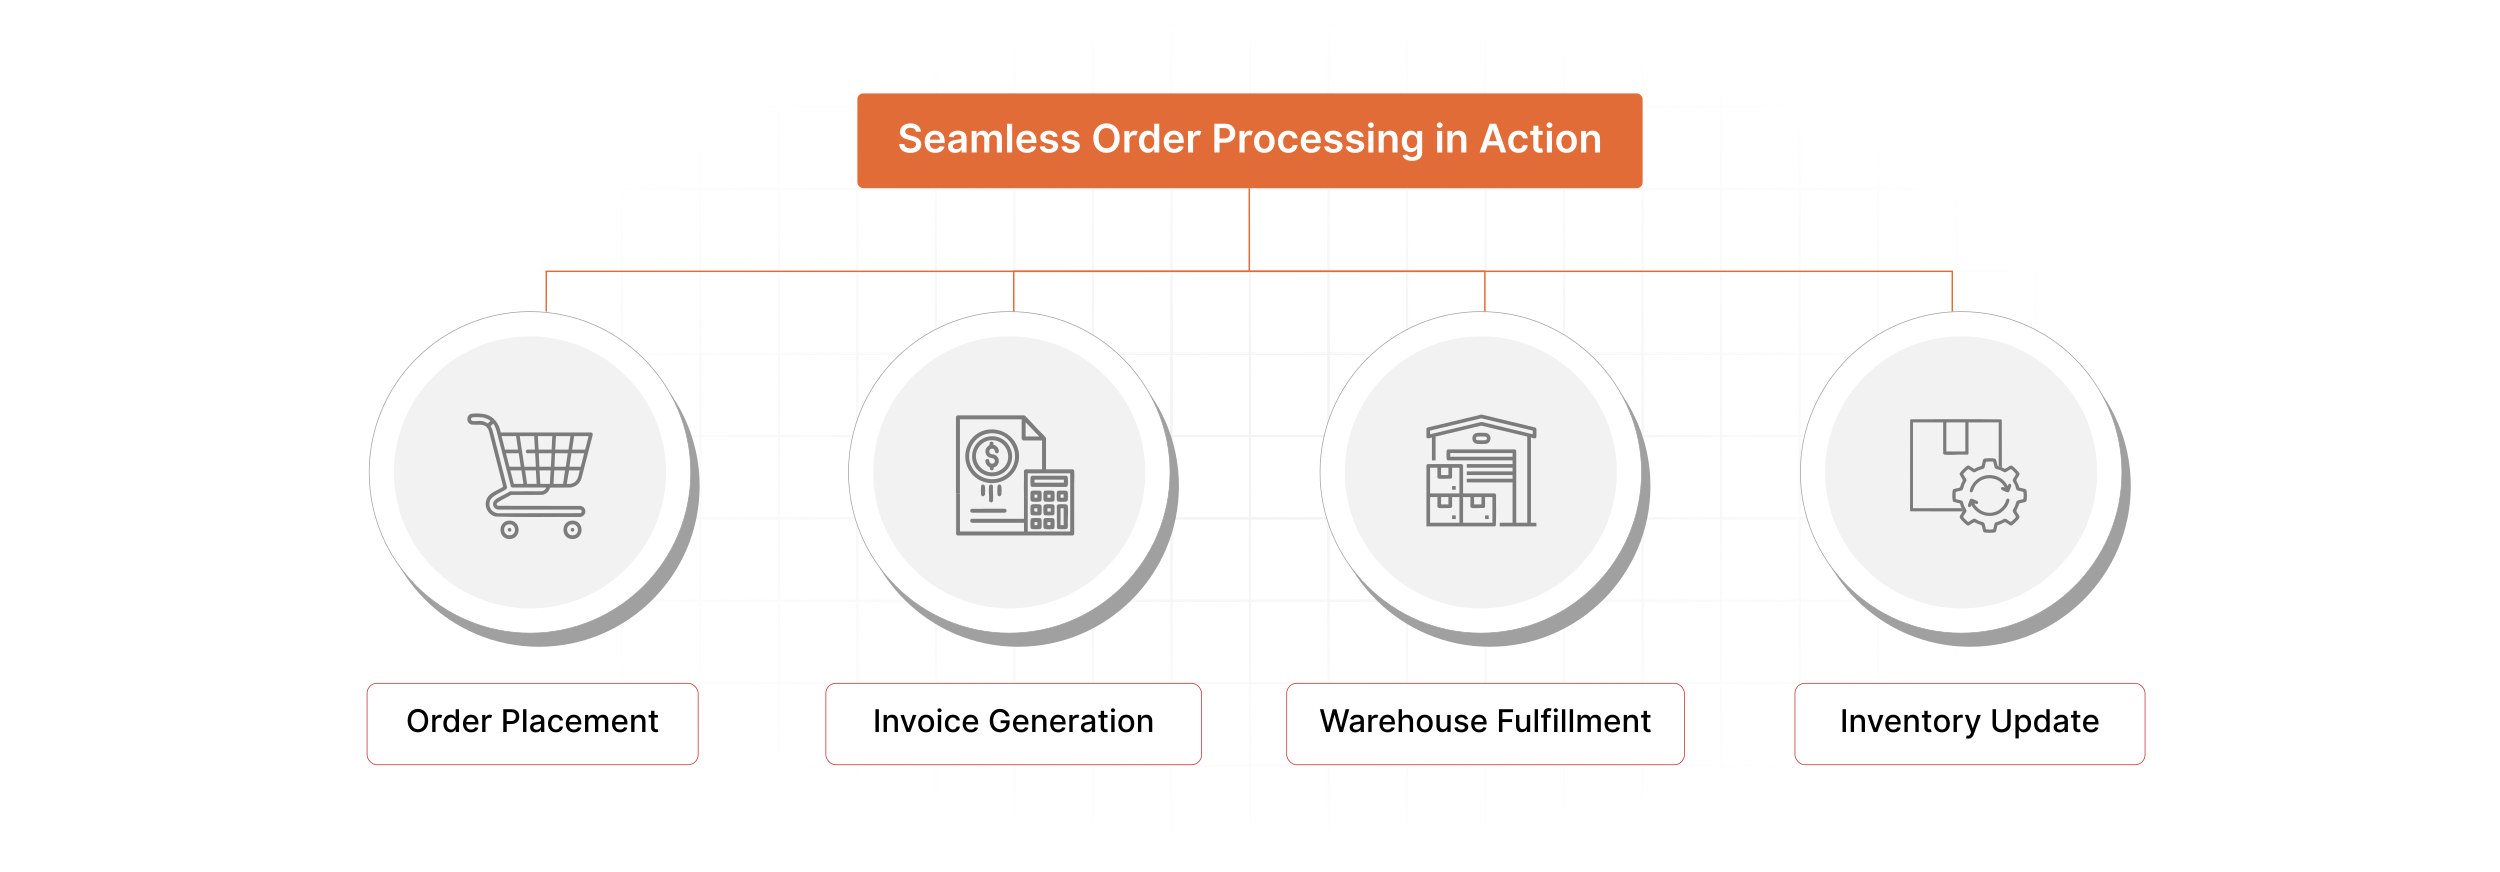 <?xml version="1.0" encoding="UTF-8"?>
<svg id="Layer_1" data-name="Layer 1" xmlns="http://www.w3.org/2000/svg" xmlns:xlink="http://www.w3.org/1999/xlink" viewBox="0 0 860 300">
  <defs>
    <filter id="luminosity-invert" x="39.647" y="-.272" width="782.115" height="300.272" color-interpolation-filters="sRGB" filterUnits="userSpaceOnUse">
      <feColorMatrix result="cm" values="-1 0 0 0 1 0 -1 0 0 1 0 0 -1 0 1 0 0 0 1 0"/>
    </filter>
    <radialGradient id="radial-gradient" cx="439.235" cy="148.479" fx="439.235" fy="148.479" r="298.487" gradientTransform="translate(0 74.962) scale(1 .495)" gradientUnits="userSpaceOnUse">
      <stop offset=".123" stop-color="#000" stop-opacity=".95"/>
      <stop offset="1" stop-color="#000" stop-opacity="0"/>
    </radialGradient>
    <mask id="mask" x="39.647" y="-.272" width="782.115" height="300.272" maskUnits="userSpaceOnUse">
      <g filter="url(#luminosity-invert)">
        <rect x="39.647" y="-.272" width="782.115" height="300.272" fill="url(#radial-gradient)"/>
      </g>
    </mask>
  </defs>
  <rect y="0" width="860" height="300" fill="#fff"/>
  <g mask="url(#mask)">
    <g opacity=".4">
      <path d="M808.41,291.922H51.59V8.078h756.819v283.845ZM52.09,291.422h755.819V8.578H52.09v282.845Z" fill="#e6e6e6" stroke="#d6d6d6" stroke-miterlimit="10" stroke-width=".25"/>
      <rect x="51.84" y="36.413" width="756.319" height=".5" fill="#e6e6e6" stroke="#d6d6d6" stroke-miterlimit="10" stroke-width=".25"/>
      <rect x="51.84" y="64.747" width="756.319" height=".5" fill="#e6e6e6" stroke="#d6d6d6" stroke-miterlimit="10" stroke-width=".25"/>
      <rect x="51.84" y="93.082" width="756.319" height=".5" fill="#e6e6e6" stroke="#d6d6d6" stroke-miterlimit="10" stroke-width=".25"/>
      <rect x="51.84" y="121.415" width="756.319" height=".5" fill="none" stroke="#d6d6d6" stroke-miterlimit="10" stroke-width=".25"/>
      <rect x="51.84" y="149.75" width="756.319" height=".5" fill="#e6e6e6" stroke="#d6d6d6" stroke-miterlimit="10" stroke-width=".25"/>
      <rect x="51.84" y="178.084" width="756.319" height=".5" fill="#e6e6e6" stroke="#d6d6d6" stroke-miterlimit="10" stroke-width=".25"/>
      <rect x="51.84" y="206.418" width="756.319" height=".5" fill="#e6e6e6" stroke="#d6d6d6" stroke-miterlimit="10" stroke-width=".25"/>
      <rect x="51.84" y="234.753" width="756.319" height=".5" fill="#e6e6e6" stroke="#d6d6d6" stroke-miterlimit="10" stroke-width=".25"/>
      <rect x="51.84" y="263.087" width="756.319" height=".5" fill="#e6e6e6" stroke="#d6d6d6" stroke-miterlimit="10" stroke-width=".25"/>
      <rect x="780.898" y="8.328" width=".5" height="283.345" fill="#e6e6e6" stroke="#d6d6d6" stroke-miterlimit="10" stroke-width=".25"/>
      <rect x="753.887" y="8.328" width=".5" height="283.345" fill="#e6e6e6" stroke="#d6d6d6" stroke-miterlimit="10" stroke-width=".25"/>
      <rect x="726.875" y="8.328" width=".5" height="283.345" fill="#e6e6e6" stroke="#d6d6d6" stroke-miterlimit="10" stroke-width=".25"/>
      <rect x="699.864" y="8.328" width=".5" height="283.345" fill="#e6e6e6" stroke="#d6d6d6" stroke-miterlimit="10" stroke-width=".25"/>
      <rect x="672.852" y="8.328" width=".5" height="283.345" fill="#e6e6e6" stroke="#d6d6d6" stroke-miterlimit="10" stroke-width=".25"/>
      <rect x="645.841" y="8.328" width=".5" height="283.345" fill="#e6e6e6" stroke="#d6d6d6" stroke-miterlimit="10" stroke-width=".25"/>
      <rect x="618.83" y="8.328" width=".5" height="283.345" fill="#e6e6e6" stroke="#d6d6d6" stroke-miterlimit="10" stroke-width=".25"/>
      <rect x="591.818" y="8.328" width=".5" height="283.345" fill="#e6e6e6" stroke="#d6d6d6" stroke-miterlimit="10" stroke-width=".25"/>
      <rect x="564.807" y="8.328" width=".5" height="283.345" fill="#e6e6e6" stroke="#d6d6d6" stroke-miterlimit="10" stroke-width=".25"/>
      <rect x="537.795" y="8.328" width=".5" height="283.345" fill="#e6e6e6" stroke="#d6d6d6" stroke-miterlimit="10" stroke-width=".25"/>
      <rect x="510.784" y="8.328" width=".5" height="283.345" fill="#e6e6e6" stroke="#d6d6d6" stroke-miterlimit="10" stroke-width=".25"/>
      <rect x="483.772" y="8.328" width=".5" height="283.345" fill="#e6e6e6" stroke="#d6d6d6" stroke-miterlimit="10" stroke-width=".25"/>
      <rect x="456.761" y="8.328" width=".5" height="283.345" fill="#e6e6e6" stroke="#d6d6d6" stroke-miterlimit="10" stroke-width=".25"/>
      <rect x="429.75" y="8.328" width=".5" height="283.345" fill="#e6e6e6" stroke="#d6d6d6" stroke-miterlimit="10" stroke-width=".25"/>
      <rect x="402.738" y="8.328" width=".5" height="283.345" fill="#e6e6e6" stroke="#d6d6d6" stroke-miterlimit="10" stroke-width=".25"/>
      <rect x="375.727" y="8.328" width=".5" height="283.345" fill="#e6e6e6" stroke="#d6d6d6" stroke-miterlimit="10" stroke-width=".25"/>
      <rect x="348.716" y="8.328" width=".5" height="283.345" fill="#e6e6e6" stroke="#d6d6d6" stroke-miterlimit="10" stroke-width=".25"/>
      <rect x="321.704" y="8.328" width=".5" height="283.345" fill="#e6e6e6" stroke="#d6d6d6" stroke-miterlimit="10" stroke-width=".25"/>
      <rect x="294.693" y="8.328" width=".5" height="283.345" fill="#e6e6e6" stroke="#d6d6d6" stroke-miterlimit="10" stroke-width=".25"/>
      <rect x="267.682" y="8.328" width=".5" height="283.345" fill="#e6e6e6" stroke="#d6d6d6" stroke-miterlimit="10" stroke-width=".25"/>
      <rect x="240.67" y="8.328" width=".5" height="283.345" fill="#e6e6e6" stroke="#d6d6d6" stroke-miterlimit="10" stroke-width=".25"/>
      <rect x="213.659" y="8.328" width=".5" height="283.345" fill="#e6e6e6" stroke="#d6d6d6" stroke-miterlimit="10" stroke-width=".25"/>
      <rect x="186.648" y="8.328" width=".5" height="283.345" fill="#e6e6e6" stroke="#d6d6d6" stroke-miterlimit="10" stroke-width=".25"/>
      <rect x="159.636" y="8.328" width=".5" height="283.345" fill="#e6e6e6" stroke="#d6d6d6" stroke-miterlimit="10" stroke-width=".25"/>
      <rect x="132.625" y="8.328" width=".5" height="283.345" fill="#e6e6e6" stroke="#d6d6d6" stroke-miterlimit="10" stroke-width=".25"/>
      <rect x="105.613" y="8.328" width=".5" height="283.345" fill="#e6e6e6" stroke="#d6d6d6" stroke-miterlimit="10" stroke-width=".25"/>
      <rect x="78.602" y="8.328" width=".5" height="283.345" fill="#e6e6e6" stroke="#d6d6d6" stroke-miterlimit="10" stroke-width=".25"/>
    </g>
  </g>
  <g>
    <rect x="294.943" y="32.12" width="270.114" height="32.626" rx="2.022" ry="2.022" fill="#e16c37"/>
    <g>
      <path d="M313.19,43.947c-1.119,0-1.784.545-1.789,1.288-.01.825.868,1.167,1.678,1.36l.926.231c1.485.352,2.898,1.133,2.903,2.845-.005,1.741-1.379,2.922-3.747,2.922-2.3,0-3.761-1.104-3.833-3.066h1.76c.072,1.037.94,1.538,2.059,1.538,1.167,0,1.967-.565,1.972-1.408-.005-.767-.709-1.099-1.774-1.369l-1.123-.29c-1.625-.419-2.633-1.234-2.633-2.652-.005-1.746,1.553-2.912,3.626-2.912,2.103,0,3.525,1.181,3.559,2.85h-1.721c-.092-.839-.796-1.336-1.861-1.336Z" fill="#fff"/>
      <path d="M318.097,48.784c0-2.286,1.384-3.843,3.505-3.843,1.823,0,3.385,1.143,3.385,3.742v.535h-5.159c.015,1.268.762,2.011,1.89,2.011.752,0,1.331-.328,1.567-.955l1.629.184c-.309,1.287-1.495,2.131-3.221,2.131-2.232,0-3.597-1.48-3.597-3.804ZM323.314,48.041c-.01-1.008-.685-1.741-1.688-1.741-1.041,0-1.74.796-1.794,1.741h3.481Z" fill="#fff"/>
      <path d="M326.109,50.365c0-1.669,1.374-2.098,2.811-2.252,1.307-.14,1.832-.164,1.832-.665v-.029c0-.728-.443-1.143-1.253-1.143-.854,0-1.345.434-1.519.94l-1.63-.231c.386-1.351,1.582-2.045,3.139-2.045,1.413,0,3.009.588,3.009,2.546v4.957h-1.678v-1.018h-.058c-.318.622-1.013,1.167-2.175,1.167-1.413,0-2.478-.771-2.478-2.228ZM330.757,49.787v-.873c-.227.183-1.143.299-1.601.361-.781.111-1.365.391-1.365,1.061,0,.641.521.974,1.249.974,1.051,0,1.716-.699,1.716-1.523Z" fill="#fff"/>
      <path d="M334.251,45.037h1.668v1.258h.087c.309-.844,1.051-1.355,2.044-1.355.998,0,1.717.516,2.001,1.355h.077c.328-.824,1.148-1.355,2.223-1.355,1.359,0,2.314.878,2.314,2.532v4.971h-1.75v-4.701c0-.916-.559-1.331-1.263-1.331-.844,0-1.34.579-1.34,1.413v4.619h-1.712v-4.773c0-.762-.506-1.259-1.244-1.259-.752,0-1.36.617-1.36,1.529v4.503h-1.745v-7.406Z" fill="#fff"/>
      <path d="M348.176,52.443h-1.745v-9.875h1.745v9.875Z" fill="#fff"/>
      <path d="M349.648,48.784c0-2.286,1.384-3.843,3.505-3.843,1.823,0,3.385,1.143,3.385,3.742v.535h-5.159c.015,1.268.762,2.011,1.89,2.011.752,0,1.331-.328,1.567-.955l1.629.184c-.309,1.287-1.495,2.131-3.221,2.131-2.232,0-3.597-1.48-3.597-3.804ZM354.866,48.041c-.01-1.008-.685-1.741-1.688-1.741-1.041,0-1.74.796-1.794,1.741h3.481Z" fill="#fff"/>
      <path d="M362.27,47.169c-.135-.487-.559-.926-1.364-.926-.728,0-1.283.347-1.278.849-.005.429.294.69,1.046.858l1.263.271c1.398.304,2.078.95,2.083,2.006-.005,1.403-1.312,2.362-3.163,2.362-1.818,0-2.96-.805-3.178-2.165l1.702-.164c.149.665.67,1.012,1.471,1.012.829,0,1.379-.381,1.379-.887,0-.419-.318-.694-.998-.844l-1.263-.265c-1.422-.294-2.088-1.008-2.083-2.088-.005-1.369,1.21-2.247,2.994-2.247,1.736,0,2.739.801,2.98,2.054l-1.591.174Z" fill="#fff"/>
      <path d="M369.718,47.169c-.135-.487-.559-.926-1.364-.926-.728,0-1.283.347-1.278.849-.005.429.294.69,1.046.858l1.263.271c1.398.304,2.078.95,2.083,2.006-.005,1.403-1.312,2.362-3.163,2.362-1.818,0-2.96-.805-3.178-2.165l1.702-.164c.149.665.67,1.012,1.471,1.012.829,0,1.379-.381,1.379-.887,0-.419-.318-.694-.998-.844l-1.263-.265c-1.422-.294-2.088-1.008-2.083-2.088-.005-1.369,1.21-2.247,2.994-2.247,1.736,0,2.739.801,2.98,2.054l-1.591.174Z" fill="#fff"/>
      <path d="M380.636,52.578c-2.594,0-4.538-1.885-4.538-5.072,0-3.192,1.943-5.072,4.538-5.072,2.589,0,4.537,1.88,4.537,5.072s-1.948,5.072-4.537,5.072ZM380.636,44.039c-1.606,0-2.739,1.22-2.739,3.467s1.133,3.467,2.739,3.467c1.61,0,2.739-1.22,2.739-3.467s-1.128-3.467-2.739-3.467Z" fill="#fff"/>
      <path d="M386.785,45.037h1.692v1.234h.077c.27-.858.974-1.34,1.828-1.34.4,0,.732.106.993.27l-.54,1.446c-.188-.087-.405-.154-.69-.154-.912,0-1.615.661-1.615,1.596v4.354h-1.746v-7.406Z" fill="#fff"/>
      <path d="M391.785,48.75c0-2.469,1.345-3.81,3.057-3.81,1.307,0,1.852.786,2.117,1.321h.072v-3.693h1.75v9.875h-1.716v-1.167h-.106c-.275.54-.849,1.297-2.122,1.297-1.745,0-3.052-1.384-3.052-3.824ZM397.065,48.74c0-1.437-.617-2.368-1.741-2.368-1.162,0-1.76.989-1.76,2.368,0,1.389.607,2.401,1.76,2.401,1.114,0,1.741-.964,1.741-2.401Z" fill="#fff"/>
      <path d="M400.322,48.784c0-2.286,1.384-3.843,3.505-3.843,1.823,0,3.385,1.143,3.385,3.742v.535h-5.159c.015,1.268.762,2.011,1.89,2.011.752,0,1.331-.328,1.567-.955l1.629.184c-.309,1.287-1.495,2.131-3.221,2.131-2.232,0-3.597-1.48-3.597-3.804ZM405.54,48.041c-.01-1.008-.685-1.741-1.688-1.741-1.041,0-1.74.796-1.794,1.741h3.481Z" fill="#fff"/>
      <path d="M408.682,45.037h1.692v1.234h.077c.27-.858.974-1.34,1.827-1.34.4,0,.733.106.994.27l-.54,1.446c-.188-.087-.405-.154-.69-.154-.912,0-1.616.661-1.616,1.596v4.354h-1.745v-7.406Z" fill="#fff"/>
      <path d="M417.739,42.568h3.703c2.271,0,3.481,1.384,3.481,3.269,0,1.9-1.225,3.269-3.506,3.269h-1.89v3.337h-1.789v-9.875ZM421.177,47.636c1.331,0,1.924-.748,1.924-1.799s-.593-1.774-1.934-1.774h-1.64v3.573h1.649Z" fill="#fff"/>
      <path d="M426.392,45.037h1.692v1.234h.077c.27-.858.974-1.34,1.828-1.34.4,0,.732.106.993.27l-.54,1.446c-.188-.087-.405-.154-.69-.154-.912,0-1.615.661-1.615,1.596v4.354h-1.746v-7.406Z" fill="#fff"/>
      <path d="M431.378,48.769c0-2.295,1.379-3.829,3.549-3.829s3.549,1.534,3.549,3.829c0,2.291-1.379,3.819-3.549,3.819s-3.549-1.528-3.549-3.819ZM436.706,48.764c0-1.355-.588-2.439-1.77-2.439-1.201,0-1.789,1.085-1.789,2.439s.588,2.425,1.789,2.425c1.182,0,1.77-1.07,1.77-2.425Z" fill="#fff"/>
      <path d="M439.627,48.769c0-2.261,1.369-3.829,3.539-3.829,1.808,0,3.062,1.056,3.182,2.662h-1.668c-.135-.714-.651-1.254-1.49-1.254-1.075,0-1.793.897-1.793,2.392,0,1.514.703,2.425,1.793,2.425.767,0,1.341-.458,1.49-1.253h1.668c-.125,1.572-1.312,2.676-3.172,2.676-2.214,0-3.549-1.577-3.549-3.819Z" fill="#fff"/>
      <path d="M447.459,48.784c0-2.286,1.385-3.843,3.506-3.843,1.822,0,3.385,1.143,3.385,3.742v.535h-5.159c.015,1.268.762,2.011,1.891,2.011.752,0,1.33-.328,1.566-.955l1.63.184c-.309,1.287-1.494,2.131-3.221,2.131-2.232,0-3.598-1.48-3.598-3.804ZM452.677,48.041c-.01-1.008-.685-1.741-1.688-1.741-1.042,0-1.741.796-1.794,1.741h3.481Z" fill="#fff"/>
      <path d="M460.081,47.169c-.135-.487-.56-.926-1.364-.926-.729,0-1.283.347-1.278.849-.005.429.295.69,1.047.858l1.263.271c1.398.304,2.078.95,2.083,2.006-.005,1.403-1.312,2.362-3.163,2.362-1.817,0-2.96-.805-3.177-2.165l1.702-.164c.149.665.67,1.012,1.471,1.012.829,0,1.379-.381,1.379-.887,0-.419-.318-.694-.998-.844l-1.264-.265c-1.423-.294-2.088-1.008-2.083-2.088-.005-1.369,1.21-2.247,2.994-2.247,1.736,0,2.739.801,2.979,2.054l-1.591.174Z" fill="#fff"/>
      <path d="M467.529,47.169c-.135-.487-.56-.926-1.364-.926-.729,0-1.283.347-1.278.849-.005.429.295.69,1.047.858l1.263.271c1.398.304,2.079.95,2.083,2.006-.004,1.403-1.312,2.362-3.163,2.362-1.817,0-2.96-.805-3.177-2.165l1.702-.164c.149.665.67,1.012,1.47,1.012.83,0,1.38-.381,1.38-.887,0-.419-.318-.694-.998-.844l-1.264-.265c-1.423-.294-2.088-1.008-2.083-2.088-.005-1.369,1.21-2.247,2.994-2.247,1.736,0,2.739.801,2.981,2.054l-1.592.174Z" fill="#fff"/>
      <path d="M470.581,43.041c0-.526.453-.95,1.013-.95.555,0,1.008.424,1.008.95,0,.52-.453.945-1.008.945-.56,0-1.013-.424-1.013-.945ZM470.716,45.037h1.746v7.406h-1.746v-7.406Z" fill="#fff"/>
      <path d="M475.998,52.443h-1.746v-7.406h1.669v1.258h.087c.337-.824,1.099-1.355,2.208-1.355,1.528,0,2.541,1.013,2.536,2.787v4.716h-1.745v-4.446c0-.988-.54-1.581-1.442-1.581-.921,0-1.566.617-1.566,1.688v4.34Z" fill="#fff"/>
      <path d="M482.476,53.504l1.572-.381c.212.405.675.902,1.726.902.993,0,1.717-.448,1.717-1.509v-1.403h-.087c-.27.545-.863,1.225-2.131,1.225-1.707,0-3.053-1.206-3.053-3.621,0-2.435,1.346-3.776,3.058-3.776,1.307,0,1.861.786,2.126,1.321h.097v-1.225h1.722v7.527c0,1.866-1.476,2.782-3.477,2.782-1.886,0-2.951-.835-3.269-1.842ZM487.5,48.706c0-1.403-.617-2.334-1.741-2.334-1.161,0-1.76.989-1.76,2.334,0,1.365.607,2.261,1.76,2.261,1.114,0,1.741-.849,1.741-2.261Z" fill="#fff"/>
      <path d="M494.241,43.041c0-.526.453-.95,1.013-.95.555,0,1.008.424,1.008.95,0,.52-.453.945-1.008.945-.56,0-1.013-.424-1.013-.945ZM494.376,45.037h1.746v7.406h-1.746v-7.406Z" fill="#fff"/>
      <path d="M499.658,52.443h-1.746v-7.406h1.669v1.258h.087c.337-.824,1.099-1.355,2.208-1.355,1.528,0,2.541,1.013,2.536,2.787v4.716h-1.745v-4.446c0-.988-.54-1.581-1.442-1.581-.921,0-1.566.617-1.566,1.688v4.34Z" fill="#fff"/>
      <path d="M508.988,52.443l3.477-9.875h2.208l3.481,9.875h-1.909l-.82-2.435h-3.713l-.815,2.435h-1.909ZM514.943,48.571l-1.336-3.978h-.077l-1.336,3.978h2.749Z" fill="#fff"/>
      <path d="M518.822,48.769c0-2.261,1.369-3.829,3.539-3.829,1.808,0,3.062,1.056,3.182,2.662h-1.668c-.135-.714-.651-1.254-1.49-1.254-1.075,0-1.793.897-1.793,2.392,0,1.514.703,2.425,1.793,2.425.767,0,1.341-.458,1.49-1.253h1.668c-.125,1.572-1.312,2.676-3.172,2.676-2.214,0-3.549-1.577-3.549-3.819Z" fill="#fff"/>
      <path d="M530.671,46.387h-1.461v3.829c0,.704.352.858.791.858.217,0,.415-.043.511-.068l.295,1.365c-.189.062-.53.159-1.027.173-1.312.039-2.324-.646-2.314-2.04v-4.118h-1.051v-1.35h1.051v-1.774h1.745v1.774h1.461v1.35Z" fill="#fff"/>
      <path d="M531.993,43.041c0-.526.453-.95,1.013-.95.555,0,1.008.424,1.008.95,0,.52-.453.945-1.008.945-.56,0-1.013-.424-1.013-.945ZM532.128,45.037h1.746v7.406h-1.746v-7.406Z" fill="#fff"/>
      <path d="M535.346,48.769c0-2.295,1.38-3.829,3.549-3.829s3.549,1.534,3.549,3.829c0,2.291-1.379,3.819-3.549,3.819s-3.549-1.528-3.549-3.819ZM540.674,48.764c0-1.355-.588-2.439-1.77-2.439-1.2,0-1.788,1.085-1.788,2.439s.588,2.425,1.788,2.425c1.182,0,1.77-1.07,1.77-2.425Z" fill="#fff"/>
      <path d="M545.658,52.443h-1.746v-7.406h1.669v1.258h.087c.337-.824,1.099-1.355,2.208-1.355,1.528,0,2.541,1.013,2.536,2.787v4.716h-1.745v-4.446c0-.988-.54-1.581-1.442-1.581-.921,0-1.566.617-1.566,1.688v4.34Z" fill="#fff"/>
    </g>
  </g>
  <g>
    <g>
      <circle cx="350.239" cy="167.187" r="55.307" fill="#a0a0a0"/>
      <circle cx="347.193" cy="162.495" r="55.307" fill="#fff" stroke="#a0a0a0" stroke-miterlimit="10" stroke-width=".25"/>
      <circle cx="347.193" cy="162.495" r="46.801" fill="#f2f2f2"/>
    </g>
    <g>
      <path d="M328.846,143.366c.172-.27.304-.5.681-.49l22.761.009c.157.029.375.203.491.316,1.546,1.498,2.986,3.167,4.474,4.727.867.909,1.846,1.719,2.585,2.742v10.775h9.241c.259,0,.419.464.444.686.144,1.273-.005,3.061,0,4.399h-1.372c-.003-1.236.002-2.477,0-3.713h-14.608c-.002,2.608.003,5.221,0,7.829h-1.291c-.011-2.267-.075-4.53.003-6.817.015-.445-.095-1.829.072-2.107.033-.055.333-.277.369-.277h5.771v-9.927h-6.416c-.155,0-.605-.378-.605-.525v-6.739h-21.226c.003,8.527-.004,17.058,0,25.585l-1.292-0.0 0,13.802h-.081v-40.275ZM357.497,150.146l-4.681-4.843v4.843h4.681Z" fill="#7c7c7c"/>
      <path d="M369.523,166.53c.023,5.636-.021,11.275.004,16.913.006.349-.166.556-.408.763h-39.789c-.178-.173-.442-.266-.404-.565l-0-13.802,1.292 0c.002,4.33-.001,8.664,0,12.994h22.033v-2.986h-17.958c-.024,0-.363-.201-.401-.245-.286-.336-.075-1.127.32-1.127h18.038c-.01-2.608.013-5.221,0-7.829h1.291c-.004,4.061.003,8.126,0,12.187h14.608c-.01-5.433.014-10.87,0-16.304h1.372Z" fill="#7c7c7c"/>
      <path d="M340.209,147.748c7.532-.724,12.877,7.067,9.15,13.751-3.194,5.729-11.297,6.357-15.346,1.195-4.432-5.65-.949-14.259,6.196-14.946ZM341.016,149.04c-5.879.21-9.518,6.563-6.643,11.761,2.683,4.851,9.539,5.482,13.034,1.166,4.275-5.278.376-13.169-6.391-12.928Z" fill="#7c7c7c"/>
      <path d="M334.23,175.022l11.364-.019c.904.148.904,1.228,0,1.376l-11.139-.002c-.826-.004-.958-1.092-.225-1.355Z" fill="#7c7c7c"/>
      <path d="M341.411,172.638c-.43.393-1.068.126-1.181-.423.151-1.502-.221-3.468.001-4.914.13-.85,1.25-.798,1.362-.081-.134,1.569.194,3.476.008,5.003-.017.136-.091.324-.19.415Z" fill="#7c7c7c"/>
      <path d="M343.511,166.709c.643-.192.933.262.991.832.055.546.069,1.962-.018,2.482-.157.938-1.263.886-1.354.102-.065-.554-.078-2.373.006-2.902.028-.178.199-.459.375-.512Z" fill="#7c7c7c"/>
      <path d="M337.861,166.709c.643-.192.933.262.991.832.055.546.069,1.962-.018,2.482-.157.938-1.263.886-1.354.102-.065-.554-.078-2.373.006-2.902.028-.178.199-.459.375-.512Z" fill="#7c7c7c"/>
      <path d="M355.054,163.643l11.748-.002c.323.103.488.35.534.676.063.446.069,2.213-.028,2.621-.073.307-.327.546-.649.561l-11.687-.019c-.246-.07-.417-.257-.456-.512-.084-.537-.061-2.09-.009-2.662.038-.421.146-.53.547-.664ZM365.972,164.997h-10.088v1.049h10.088v-1.049Z" fill="#7c7c7c"/>
      <path d="M364.094,173.49c.413-.083,2.115-.073,2.557-.011.518.073.651.355.696.837.205,2.2-.161,4.712-.001,6.946-.049.313-.18.612-.499.711-.337.105-2.292.109-2.685.049-.208-.032-.506-.184-.575-.394l-.037-7.553c-.011-.309.266-.529.545-.585ZM365.891,174.843h-1.049v5.811h1.049v-5.811Z" fill="#7c7c7c"/>
      <path d="M354.698,172.396c-.051-.046-.151-.212-.165-.277-.091-.407-.077-2.263-.024-2.726.029-.251.148-.488.401-.567.302-.094,2.391-.085,2.79-.038.307.036.487.179.566.484.1.385.092,2.179.04,2.627-.032.269-.214.566-.482.648-.31.095-2.229.083-2.629.038-.149-.017-.389-.09-.497-.189ZM356.852,170.162h-.969v1.05h.969v-1.05Z" fill="#7c7c7c"/>
      <path d="M358.117,178.42c.099.108.173.348.189.497.045.4.056,2.32-.038,2.629-.048.157-.287.396-.444.444-.309.095-2.229.083-2.629.038-.274-.031-.598-.176-.662-.466-.091-.407-.077-2.263-.024-2.726.029-.251.148-.488.401-.567.292-.091,2.406-.087,2.792-.04.136.017.324.091.415.19ZM356.852,179.605h-.969v1.05h.969v-1.05Z" fill="#7c7c7c"/>
      <path d="M359.137,178.42c.046-.051.212-.151.277-.165.407-.091,2.263-.077,2.726-.024.251.029.488.148.567.401.094.302.085,2.391.038,2.79-.036.307-.179.487-.484.566-.385.1-2.179.092-2.627.04-.269-.032-.566-.214-.648-.482-.095-.31-.083-2.229-.038-2.629.017-.149.09-.389.189-.497ZM361.372,179.605h-1.05v1.05h1.05v-1.05Z" fill="#7c7c7c"/>
      <path d="M362.557,172.396c-.108.099-.348.173-.497.189-.4.045-2.32.056-2.629-.038-.157-.048-.396-.287-.444-.444-.095-.309-.083-2.229-.038-2.629.031-.274.176-.598.466-.663.407-.091,2.263-.077,2.726-.024.251.029.488.148.567.401.091.292.087,2.406.04,2.792-.017.136-.091.324-.19.415ZM361.372,170.162h-1.05v1.05h1.05v-1.05Z" fill="#7c7c7c"/>
      <path d="M355.135,173.49c.456-.083,1.919-.074,2.402-.019.424.048.716.233.769.684.052.447.06,2.242-.04,2.627-.079.305-.259.447-.566.484-.383.045-2.596.044-2.846-.062-.224-.095-.318-.312-.345-.543-.053-.453-.074-2.257.004-2.663.048-.255.385-.464.623-.507ZM356.852,174.843l-1.05-0c-.044,1.102-.133,1.229,1.05,1.13v-1.13Z" fill="#7c7c7c"/>
      <path d="M364.012,168.807c.272-.061,2.741-.052,2.927.025.237.099.378.48.405.725.049.427.054,2.258-.075,2.588-.12.309-.379.403-.692.438-.452.051-2.155.063-2.544-.038-.305-.079-.447-.259-.484-.566-.061-.515-.071-2.166.006-2.66.037-.24.214-.458.456-.512ZM365.891,170.081c-1.183-.099-1.094.028-1.05,1.13l1.05-0v-1.13Z" fill="#7c7c7c"/>
      <path d="M359.574,173.49c.446-.08,2.016-.077,2.475-.012.326.046.652.248.698.594.047.355.034,2.616-.065,2.849-.095.224-.312.318-.543.345-.384.045-2.513.054-2.791-.037-.241-.079-.372-.408-.401-.649-.06-.501-.06-1.922.009-2.416.052-.371.239-.607.617-.674ZM361.452,174.843h-1.13v1.13h1.13v-1.13Z" fill="#7c7c7c"/>
      <path d="M340.613,150.089c5.998-.559,9.78,6.295,6.149,11.072-2.678,3.523-7.941,3.557-10.774.204-3.548-4.199-.83-10.768,4.625-11.276ZM340.531,151.459c-2.615.295-4.911,2.857-4.823,5.506.142,4.272,4.625,6.947,8.394,4.764,5.117-2.964,2.54-10.959-3.571-10.27Z" fill="#7c7c7c"/>
      <path d="M341.762,153.048c.013.013.225.005.319.042.782.305,1.408,1.024,1.514,1.879.072.585-.298,1.197-.927.926-.65-.28-.203-1.286-1.067-1.515-1.281-.34-1.737,1.323-.751,1.8.298.144.606.066.914.135,2.038.457,2.511,3.048.782,4.181-.146.095-.673.283-.693.316-.135.227.147.998-.698.962-.77-.033-.552-.758-.727-1.056-.052-.089-.423-.213-.565-.322-.594-.458-1.439-2.151-.448-2.466.974-.309.777.703,1.053,1.135.727,1.133,2.385-.043,1.578-1.093-.418-.543-1.429-.294-2.144-.842-1.248-.957-1.211-2.604-.08-3.635.127-.116.477-.282.525-.362.099-.166.003-.494.076-.731.206-.661,1.223-.656,1.331.049.021.135-.021.569.008.598Z" fill="#7c7c7c"/>
    </g>
  </g>
  <g>
    <g>
      <circle cx="512.443" cy="167.187" r="55.307" fill="#a0a0a0"/>
      <circle cx="509.397" cy="162.495" r="55.307" fill="#fff" stroke="#a0a0a0" stroke-miterlimit="10" stroke-width=".25"/>
      <circle cx="509.397" cy="162.495" r="46.801" fill="#f2f2f2"/>
    </g>
    <g>
      <path d="M490.686,147.416c.148-.18.262-.357.517-.39l18.438-4.421,18.545,4.479c.228.111.311.285.339.528.044.378.044,2.614-.061,2.859-.278.652-1.337.135-1.833.02v29.325h1.892v1.261h-12.612v-1.261h4.414v-13.874h-15.765v-1.261h15.765v-1.261h-15.765v-1.261h15.765v-1.261h-15.765v-1.261h15.765v-1.261h-22.269c-.165,0-.401-.34-.429-.517-.082-.527-.059-2.038-.008-2.6.032-.359.139-.585.521-.662l22.78-.008c.215-.071.666.257.666.437v24.792h3.784v-29.64l-15.793-3.758-15.738,3.758v8.198h-1.261v-7.883c-.64.139-1.461.654-1.892-.079v-2.996ZM527.262,148.126l-17.684-4.231-17.63,4.231v1.261l17.694-4.259,17.621,4.259v-1.261ZM520.325,155.851h-21.441v1.261h21.441v-1.261Z" fill="#7c7c7c"/>
      <path d="M490.686,160.029c.161-.201.3-.398.59-.396l11.357-.002c.215-.071.666.257.666.437v9.657h10.918c.18,0,.508.451.437.666-.065,3.462.113,6.963-.091,10.401l-.307.284h-23.57v-21.048ZM494.47,160.896h-2.522v8.829h10.09v-8.829h-2.522v3.35c0,.125-.348.449-.517.429-1.243-.078-2.638.119-3.862.008-.226-.02-.666-.177-.666-.437v-3.35ZM498.254,160.896h-2.522v2.523h2.522v-2.523ZM494.47,170.987h-2.522v8.829h10.09v-8.829h-2.522v3.35c0,.125-.348.449-.517.429-1.243-.078-2.638.119-3.862.008-.226-.02-.666-.177-.666-.437v-3.35ZM498.254,170.987h-2.522v2.523h2.522v-2.523ZM505.821,170.987h-2.522v8.829h10.09v-8.829h-2.522v3.35c0,.125-.348.449-.517.429-1.243-.078-2.638.119-3.862.008-.226-.02-.666-.177-.666-.437v-3.35ZM509.605,170.987h-2.522v2.523h2.522v-2.523Z" fill="#7c7c7c"/>
      <path d="M508.008,148.933c.618-.098,2.414-.089,3.056-.019,2.217.241,2.215,3.498.072,3.778-.643.084-2.334.078-2.989.007-2.185-.236-2.221-3.437-.138-3.765ZM508.163,150.192c-.605.135-.604,1.093,0,1.228.357.08,2.423.074,2.816.012.682-.106.686-1.101.067-1.24-.312-.07-2.57-.07-2.883,0Z" fill="#7c7c7c"/>
      <rect x="499.515" y="167.203" width="1.261" height="1.261" fill="#7c7c7c"/>
      <rect x="499.515" y="177.293" width="1.261" height="1.261" fill="#7c7c7c"/>
      <rect x="510.866" y="177.293" width="1.261" height="1.261" fill="#7c7c7c"/>
    </g>
  </g>
  <g>
    <g>
      <circle cx="677.683" cy="167.187" r="55.307" fill="#a0a0a0"/>
      <circle cx="674.637" cy="162.495" r="55.307" fill="#fff" stroke="#a0a0a0" stroke-miterlimit="10" stroke-width=".25"/>
      <circle cx="674.637" cy="162.495" r="46.801" fill="#f2f2f2"/>
    </g>
    <g>
      <path d="M674.813,174.832c-.227-.528-.472-1.073-.56-1.644-.471-.168-2.207-.387-2.433-.753-.137-.221-.227-1.332-.235-1.654-.012-.445.044-2.049.248-2.357.205-.309,1.924-.505,2.35-.717.194-.45.332-.92.514-1.375.112-.281.414-.724.473-.945.192-.714-1.313-1.889-1.023-2.597.043-.105.51-.659.625-.791.323-.372,1.746-1.79,2.143-1.875.165-.035.243-.01.392.048.335.13,1.662,1.116,1.856,1.105.394-.169.76-.411,1.155-.575.278-.115,1.138-.332,1.291-.44.261-.184.404-1.903.683-2.307.149-.215.632-.255.896-.284.771-.083,1.813-.076,2.584.009.341.037.686.08.841.418.257.562.332,1.506.542,2.115.05.098.288.091.396.134.358.142.764.253,1.101.394.221.092.896.55,1.05.535.491-.168,1.772-1.225,2.207-1.165.413.057,2.016,1.688,2.324,2.089.293.381.603.603.438,1.143-.125.411-1.06,1.499-1.059,1.846.001.361,1.034,1.929,1.008,2.51.078.11,1.898.387,2.239.61.114.074.163.131.213.259.044.114.139.554.151.675.06.595.06,1.845,0,2.44-.012.122-.107.561-.151.675-.047.121-.1.192-.212.26-.392.239-2.15.401-2.295.694-.07.141-.115.473-.193.673-.105.27-.761,1.657-.761,1.752 0.0.335,1.025,1.495,1.092,1.974.064.458-.335.845-.623,1.177-.308.355-1.816,1.853-2.181,1.913-.457.075-1.822-1.152-2.184-1.164-.296-.01-1.973,1.043-2.504,1.014-.248.168-.388,2.09-.764,2.404-.144.12-.819.188-1.055.203-.603.039-2.348.061-2.853-.141-.55-.221-.604-1.909-.878-2.427-.629-.228-1.252-.465-1.868-.728-.159-.068-.468-.296-.556-.315-.337-.073-1.817,1.19-2.241,1.153-.4-.036-1.788-1.392-2.106-1.754-.339-.387-.887-.909-.723-1.436.141-.453.718-1.177.961-1.675.034-.069.17-.117.142-.261-.173-.266-.332-.55-.457-.841ZM685.658,158.781l-2.435.027c-.275.464-.384,2.042-.739,2.33-.188.152-1.67.568-2.084.747-.5.217-1.0.742-1.554.526-.464-.18-1.278-.902-1.672-1.011-.072-.02-.086-.016-.154.008-.208.072-1.619,1.483-1.646,1.673-.045.317,1.095,1.607,1.095,2.107 0.0.245-.529,1.057-.67,1.38-.245.56-.376,1.357-.61,1.829-.268.54-1.782.52-2.287.781-.088.045-.133.069-.134.181-.038.781-.038,1.532.011,2.313.099.153,1.997.339,2.314.714.194.229.401,1.207.547,1.578.174.442.745,1.305.81,1.635.033.169.008.24-.046.392-.163.466-.93,1.335-1.03,1.733-.02.082-.003.106.026.173.091.21,1.491,1.618,1.665,1.648.477-.153,1.684-1.17,2.099-1.149.243.012,1.139.58,1.47.722.516.222,1.278.354,1.704.577.558.292.623,1.78.824,2.363.119.138,2.312.148,2.483-.004.218-.193.335-1.955.685-2.267.766-.291,1.549-.507,2.298-.848.491-.224.749-.64,1.365-.451.434.133,1.326.956,1.72,1.029.166.031,1.682-1.437,1.725-1.595.117-.426-1.123-1.743-1.089-2.26.011-.169.696-1.301.824-1.621.196-.487.357-1.602.783-1.813.553-.274,1.445-.309,2.042-.537.169-.119.185-2.218.007-2.45-.14-.183-2.007-.39-2.28-.709-.125-.147-.423-1.326-.553-1.651-.182-.454-.703-1.222-.791-1.576-.132-.529,1.116-1.782,1.07-2.24-.015-.15-.81-.988-.983-1.147-.206-.188-.451-.339-.647-.541-.265-.068-1.628,1.123-2.184,1.1-.235-.01-1.061-.534-1.38-.672-.494-.214-1.509-.424-1.863-.654-.127-.082-.157-.112-.219-.253-.135-.309-.435-2.048-.518-2.119Z" fill="#7c7c7c"/>
      <path d="M688.653,160.741c-.337-.14-.743-.252-1.101-.394v-15.036h-10.38v10.745c0,.146-.338.394-.51.356-2.441-.186-5.235.242-7.634.003-.156-.015-.585-.201-.585-.359v-10.745h-10.38v29.52h16.75c.125.291.284.575.457.841.027.144-.109.192-.142.261l-17.855-.035-.223-.17.034-31.359.189-.125c10.366-.041,20.765-.091,31.124.025l.217.176.039,16.295ZM676.072,145.312h-6.527v9.998h6.527v-9.998Z" fill="#7c7c7c"/>
      <path d="M680.376,173.237c-.047.05-.345.173-.418.177-.155.008-.821-.397-.739-.119.22.743,1.627,1.962,2.305,2.337,3.139,1.734,6.839.393,8.323-2.794.213-.457.298-1.412.965-1.315.888.129.082,1.757-.151,2.208-.684,1.323-2.002,2.564-3.369,3.161-3.473,1.516-7.314.085-9.136-3.162-.081.954-1.364.987-1.185-.003.045-.247.667-1.935.789-2.046.192-.173.351-.176.592-.118.219.053,1.775.711,1.928.827.23.175.292.639.096.847Z" fill="#7c7c7c"/>
      <path d="M690.62,167.195c.184-.12.147-.41.311-.592.427-.473,1.033-.096.928.613-.032.217-.647,1.874-.765,1.99-.303.299-.614.114-.946-.004-.513-.182-2-.641-1.794-1.32.188-.621.912-.257,1.319-.173-2.21-4.309-8.505-4.215-10.603.168-.218.455-.495,2.024-1.292,1.37-.335-.276-.128-.759-.014-1.102.488-1.471,1.744-2.991,3.079-3.767,3.458-2.008,8.012-.785,9.776,2.818Z" fill="#7c7c7c"/>
    </g>
  </g>
  <g>
    <g>
      <circle cx="185.363" cy="167.187" r="55.307" fill="#a0a0a0"/>
      <circle cx="182.317" cy="162.495" r="55.307" fill="#fff" stroke="#a0a0a0" stroke-miterlimit="10" stroke-width=".25"/>
      <circle cx="182.317" cy="162.495" r="46.801" fill="#f2f2f2"/>
    </g>
    <g>
      <path d="M203.896,149.614l-3.9,15.093c-.593,1.684-2.04,2.806-3.811,3.012l-6.896.013c-.228.311-.298.711-.524,1.076-.508.819-1.341,1.268-2.277,1.43l-10.673.028c-1.369.845-3.072,1.544-4.384,2.44-.59.403-.887.808-.147,1.293l28.433.047c2.291.409,2.147,3.55-.156,3.784-9.701-.088-19.437.162-29.118-.126-3.67-.928-4.606-5.75-1.457-7.947,1.174-.819,2.701-1.457,3.936-2.213l.139-.201-4.866-19.058c-1.008-2.898-3.429-1.98-5.71-2.209-2.259-.227-2.264-3.464-.148-3.767,1.098-.157,3.492-.075,4.571.188,3.036.742,4.815,3.326,5.359,6.28l30.918-.009c.347-.026.524.176.712.425v.421ZM162.5,143.569c-.636.142-.636,1.085,0,1.227.825.184,2.243-.069,3.174.028.732.076,1.516.433,2.131.82l.865-.799c.057-.317-1.669-1.015-1.999-1.101-.327-.085-.816-.173-1.151-.197-.599-.043-2.511-.092-3.019.021ZM187.887,167.721h-11.754c-.035,0-.298-.194-.343-.247l-5.135-19.797c-.068-.327-.771-1.881-1.02-1.934l-.864.866c.338.504.564,1.053.723,1.639l4.969,19.503-.318.51c-1.604,1.218-5.045,2.139-5.664,4.192-.605,2.004.793,3.951,2.845,4.113l28.361-.041c.659-.3.503-1.161-.213-1.227l-28.063.005c-1.776-.147-2.478-2.249-1.043-3.406,1.339-1.08,3.588-1.867,5.046-2.873l10.829-.041c.716-.072,1.462-.539,1.644-1.262ZM177.523,150.035h-4.971l1.18,4.632h4.466l-.674-4.632ZM183.758,150.035h-4.971l1.601,10.527h3.96l-.253-4.632h-2.738c-.341,0-.599-.619-.385-.975.035-.057.347-.289.385-.289h2.654l-.253-4.632ZM189.993,150.035h-4.971l.253,4.632h4.466l.253-4.632ZM196.228,150.035h-4.971l-.253,4.632h4.55l.674-4.632ZM202.464,150.035h-4.971l-.674,4.632h4.466l1.18-4.632ZM178.45,155.931h-4.381l1.18,4.632h3.876l-.674-4.632ZM189.74,155.931h-4.381l.169,4.421.126.211h3.834l.253-4.632ZM195.301,155.931h-4.255l-.126.211-.169,4.421h3.876l.674-4.632ZM200.947,155.931h-4.381l-.674,4.632h3.876l1.18-4.632ZM179.376,161.826h-3.792l1.18,4.632h3.286l-.674-4.632ZM184.348,161.826h-3.707l.674,4.632h3.286l-.253-4.632ZM189.403,161.826h-3.792l.253,4.632h3.286l.253-4.632ZM194.375,161.826h-3.707l-.253,4.632h3.286l.674-4.632ZM199.43,161.826h-3.665l-.8,4.632h1.306c.058,0,.775-.245.884-.295,1.754-.802,1.818-2.711,2.275-4.337Z" fill="#7c7c7c"/>
      <path d="M174.826,185.407c-3.72-.499-3.484-6.322.463-6.322,3.953,0,4.185,5.823.463,6.322-.209.028-.718.028-.927,0ZM174.974,180.376c-2.37.322-1.913,4.064.561,3.76,2.415-.296,2.048-4.115-.561-3.76Z" fill="#7c7c7c"/>
      <path d="M196.481,185.407c-3.72-.499-3.484-6.322.463-6.322,3.953,0,4.185,5.823.463,6.322-.209.028-.718.028-.927,0ZM196.629,180.376c-2.37.322-1.913,4.064.561,3.76,2.415-.296,2.048-4.115-.561-3.76Z" fill="#7c7c7c"/>
      <path d="M175.141,181.632c.859-.175,1.064,1.077.297,1.234-.859.175-1.064-1.077-.297-1.234Z" fill="#7c7c7c"/>
      <path d="M196.796,181.632c.859-.175,1.064,1.077.297,1.234-.859.175-1.064-1.077-.297-1.234Z" fill="#7c7c7c"/>
    </g>
  </g>
  <g>
    <rect x="284.092" y="235.054" width="129.247" height="28.034" rx="3.455" ry="3.455" fill="#fff" stroke="#c1272d" stroke-miterlimit="10" stroke-width=".25"/>
    <g>
      <path d="M302.335,251.812h-1.184v-7.844h1.184v7.844Z"/>
      <path d="M305.115,251.812h-1.145v-5.883h1.099v.958h.073c.272-.625.85-1.034,1.735-1.034,1.203,0,2.003.762,2.003,2.218v3.742h-1.145v-3.604c0-.854-.471-1.363-1.248-1.363-.797,0-1.371.536-1.371,1.474v3.493Z"/>
      <path d="M313.104,251.812h-1.226l-2.137-5.883h1.23l1.49,4.527h.061l1.486-4.527h1.23l-2.133,5.883Z"/>
      <path d="M315.85,248.898c0-1.831,1.084-3.045,2.742-3.045s2.743,1.214,2.743,3.045c0,1.819-1.084,3.033-2.743,3.033s-2.742-1.214-2.742-3.033ZM320.178,248.894c0-1.126-.506-2.083-1.582-2.083-1.083,0-1.589.958-1.589,2.083,0,1.13.506,2.076,1.589,2.076,1.076,0,1.582-.946,1.582-2.076Z"/>
      <path d="M322.472,244.34c0-.376.325-.685.724-.685.395,0,.724.31.724.685s-.329.682-.724.682c-.398,0-.724-.306-.724-.682ZM322.618,245.93h1.145v5.883h-1.145v-5.883Z"/>
      <path d="M325.041,248.898c0-1.796,1.073-3.045,2.731-3.045,1.336,0,2.306.789,2.428,1.976h-1.115c-.123-.551-.567-1.011-1.294-1.011-.958,0-1.593.792-1.593,2.053,0,1.283.625,2.091,1.593,2.091.655,0,1.149-.376,1.294-1.011h1.115c-.127,1.145-1.026,1.98-2.417,1.98-1.708,0-2.742-1.26-2.742-3.033Z"/>
      <path d="M331.173,248.909c0-1.808,1.08-3.056,2.719-3.056,1.333,0,2.604.831,2.604,2.957v.406h-4.182c.031,1.134.69,1.77,1.67,1.77.651,0,1.149-.284,1.355-.839l1.084.195c-.26.958-1.168,1.589-2.451,1.589-1.735,0-2.8-1.195-2.8-3.022ZM335.375,248.358c-.004-.9-.586-1.559-1.475-1.559-.931,0-1.536.724-1.581,1.559h3.056Z"/>
      <path d="M343.999,244.941c-1.329,0-2.344,1.046-2.344,2.945,0,1.907,1.007,2.953,2.39,2.953,1.256,0,2.091-.801,2.118-2.064h-1.938v-.977h3.083v.892c0,1.98-1.36,3.229-3.263,3.229-2.126,0-3.566-1.544-3.566-4.025,0-2.505,1.482-4.033,3.512-4.033,1.693,0,2.999,1.057,3.263,2.585h-1.214c-.295-.931-1-1.505-2.041-1.505Z"/>
      <path d="M348.463,248.909c0-1.808,1.08-3.056,2.72-3.056,1.333,0,2.604.831,2.604,2.957v.406h-4.183c.031,1.134.69,1.77,1.67,1.77.651,0,1.148-.284,1.355-.839l1.084.195c-.261.958-1.168,1.589-2.451,1.589-1.735,0-2.8-1.195-2.8-3.022ZM352.664,248.358c-.003-.9-.586-1.559-1.474-1.559-.931,0-1.536.724-1.582,1.559h3.056Z"/>
      <path d="M356.215,251.812h-1.145v-5.883h1.1v.958h.072c.273-.625.851-1.034,1.735-1.034,1.202,0,2.003.762,2.003,2.218v3.742h-1.145v-3.604c0-.854-.472-1.363-1.249-1.363-.797,0-1.371.536-1.371,1.474v3.493Z"/>
      <path d="M361.256,248.909c0-1.808,1.08-3.056,2.719-3.056,1.333,0,2.604.831,2.604,2.957v.406h-4.183c.031,1.134.69,1.77,1.67,1.77.651,0,1.149-.284,1.356-.839l1.084.195c-.261.958-1.169,1.589-2.451,1.589-1.735,0-2.8-1.195-2.8-3.022ZM365.457,248.358c-.004-.9-.586-1.559-1.475-1.559-.931,0-1.536.724-1.582,1.559h3.057Z"/>
      <path d="M367.861,245.93h1.107v.935h.06c.215-.632.797-1.022,1.494-1.022.321,0,.574.084.769.214l-.367.958c-.138-.069-.31-.115-.532-.115-.793,0-1.387.556-1.387,1.322v3.592h-1.145v-5.883Z"/>
      <path d="M371.835,250.15c0-1.337,1.142-1.628,2.256-1.758,1.057-.123,1.486-.115,1.486-.533v-.027c0-.666-.38-1.053-1.119-1.053-.769,0-1.198.402-1.367.82l-1.076-.245c.383-1.072,1.363-1.502,2.429-1.502.935,0,2.282.341,2.282,2.053v3.907h-1.118v-.804h-.046c-.219.44-.766.935-1.739.935-1.118,0-1.987-.636-1.987-1.792ZM375.581,249.691v-.758c-.165.165-1.046.264-1.418.314-.662.088-1.206.306-1.206.919,0,.567.468.858,1.114.858.954,0,1.51-.636,1.51-1.333Z"/>
      <path d="M381.003,246.849h-1.206v3.236c0,.663.333.785.705.785.184,0,.325-.034.401-.05l.207.946c-.134.05-.379.119-.743.123-.903.019-1.72-.498-1.716-1.566v-3.474h-.861v-.919h.861v-1.409h1.145v1.409h1.206v.919Z"/>
      <path d="M382.127,244.34c0-.376.326-.685.724-.685.395,0,.725.31.725.685s-.33.682-.725.682c-.398,0-.724-.306-.724-.682ZM382.272,245.93h1.145v5.883h-1.145v-5.883Z"/>
      <path d="M384.696,248.898c0-1.831,1.084-3.045,2.742-3.045s2.742,1.214,2.742,3.045c0,1.819-1.084,3.033-2.742,3.033s-2.742-1.214-2.742-3.033ZM389.023,248.894c0-1.126-.505-2.083-1.581-2.083-1.084,0-1.59.958-1.59,2.083,0,1.13.506,2.076,1.59,2.076,1.076,0,1.581-.946,1.581-2.076Z"/>
      <path d="M392.609,251.812h-1.145v-5.883h1.1v.958h.072c.273-.625.851-1.034,1.735-1.034,1.202,0,2.003.762,2.003,2.218v3.742h-1.145v-3.604c0-.854-.472-1.363-1.249-1.363-.797,0-1.371.536-1.371,1.474v3.493Z"/>
    </g>
  </g>
  <g>
    <rect x="126.275" y="235.054" width="113.894" height="28.034" rx="3.455" ry="3.455" fill="#fff" stroke="#c1272d" stroke-miterlimit="10" stroke-width=".25"/>
    <g>
      <path d="M143.767,251.92c-2.038,0-3.535-1.524-3.535-4.029,0-2.509,1.498-4.029,3.535-4.029,2.03,0,3.531,1.52,3.531,4.029s-1.502,4.029-3.531,4.029ZM143.767,244.941c-1.352,0-2.359,1.038-2.359,2.949s1.007,2.949,2.359,2.949c1.348,0,2.359-1.038,2.359-2.949s-1.011-2.949-2.359-2.949Z"/>
      <path d="M148.687,245.93h1.106v.935h.061c.214-.632.796-1.022,1.494-1.022.322,0,.575.084.77.214l-.368.958c-.138-.069-.31-.115-.533-.115-.792,0-1.386.556-1.386,1.322v3.592h-1.145v-5.883Z"/>
      <path d="M152.518,248.883c0-1.908,1.045-3.03,2.466-3.03,1.096,0,1.486.666,1.693,1.03h.069v-2.915h1.145v7.844h-1.119v-.915h-.096c-.206.376-.628,1.03-1.7,1.03-1.429,0-2.459-1.141-2.459-3.044ZM156.765,248.871c0-1.23-.536-2.045-1.536-2.045-1.034,0-1.555.877-1.555,2.045,0,1.18.532,2.08,1.555,2.08.988,0,1.536-.842,1.536-2.08Z"/>
      <path d="M159.267,248.909c0-1.808,1.08-3.056,2.719-3.056,1.333,0,2.604.831,2.604,2.957v.406h-4.182c.031,1.134.69,1.77,1.67,1.77.651,0,1.149-.284,1.355-.839l1.084.195c-.26.958-1.168,1.589-2.451,1.589-1.735,0-2.8-1.195-2.8-3.022ZM163.468,248.358c-.004-.9-.586-1.559-1.475-1.559-.931,0-1.536.724-1.581,1.559h3.056Z"/>
      <path d="M165.874,245.93h1.106v.935h.061c.214-.632.796-1.022,1.494-1.022.322,0,.575.084.77.214l-.368.958c-.138-.069-.31-.115-.533-.115-.792,0-1.386.556-1.386,1.322v3.592h-1.145v-5.883Z"/>
      <path d="M173.128,243.969h2.796c1.823,0,2.715,1.095,2.715,2.539,0,1.448-.9,2.547-2.719,2.547h-1.608v2.758h-1.184v-7.844ZM175.813,248.051c1.157,0,1.636-.655,1.636-1.544,0-.888-.479-1.524-1.651-1.524h-1.486v3.067h1.501Z"/>
      <path d="M181.084,251.812h-1.145v-7.844h1.145v7.844Z"/>
      <path d="M182.351,250.15c0-1.337,1.141-1.628,2.255-1.758,1.058-.123,1.486-.115,1.486-.533v-.027c0-.666-.379-1.053-1.118-1.053-.77,0-1.199.402-1.367.82l-1.076-.245c.383-1.072,1.363-1.502,2.428-1.502.935,0,2.283.341,2.283,2.053v3.907h-1.119v-.804h-.046c-.218.44-.766.935-1.738.935-1.119,0-1.988-.636-1.988-1.792ZM186.097,249.691v-.758c-.165.165-1.046.264-1.417.314-.663.088-1.206.306-1.206.919,0,.567.467.858,1.115.858.953,0,1.509-.636,1.509-1.333Z"/>
      <path d="M188.51,248.898c0-1.796,1.072-3.045,2.731-3.045,1.337,0,2.306.789,2.428,1.976h-1.114c-.122-.551-.566-1.011-1.294-1.011-.958,0-1.594.792-1.594,2.053,0,1.283.624,2.091,1.594,2.091.654,0,1.148-.376,1.294-1.011h1.114c-.126,1.145-1.026,1.98-2.416,1.98-1.708,0-2.742-1.26-2.742-3.033Z"/>
      <path d="M194.641,248.909c0-1.808,1.08-3.056,2.719-3.056,1.333,0,2.604.831,2.604,2.957v.406h-4.183c.031,1.134.69,1.77,1.67,1.77.651,0,1.149-.284,1.356-.839l1.084.195c-.261.958-1.169,1.589-2.451,1.589-1.735,0-2.8-1.195-2.8-3.022ZM198.842,248.358c-.004-.9-.586-1.559-1.475-1.559-.931,0-1.536.724-1.582,1.559h3.057Z"/>
      <path d="M201.247,245.93h1.1v.958h.072c.245-.647.824-1.034,1.602-1.034.785,0,1.325.391,1.581,1.034h.061c.283-.628.919-1.034,1.766-1.034,1.065,0,1.815.67,1.815,2.015v3.945h-1.145v-3.837c0-.797-.498-1.134-1.103-1.134-.747,0-1.18.513-1.18,1.222v3.749h-1.142v-3.91c0-.64-.44-1.061-1.076-1.061-.65,0-1.206.551-1.206,1.344v3.627h-1.145v-5.883Z"/>
      <path d="M210.524,248.909c0-1.808,1.08-3.056,2.719-3.056,1.333,0,2.604.831,2.604,2.957v.406h-4.183c.031,1.134.69,1.77,1.67,1.77.651,0,1.149-.284,1.356-.839l1.084.195c-.261.958-1.169,1.589-2.451,1.589-1.735,0-2.8-1.195-2.8-3.022ZM214.726,248.358c-.004-.9-.586-1.559-1.475-1.559-.931,0-1.536.724-1.582,1.559h3.057Z"/>
      <path d="M218.275,251.812h-1.145v-5.883h1.1v.958h.072c.273-.625.851-1.034,1.735-1.034,1.202,0,2.003.762,2.003,2.218v3.742h-1.145v-3.604c0-.854-.471-1.363-1.248-1.363-.797,0-1.371.536-1.371,1.474v3.493Z"/>
      <path d="M226.326,246.849h-1.206v3.236c0,.663.333.785.705.785.184,0,.325-.034.401-.05l.207.946c-.134.05-.379.119-.743.123-.903.019-1.72-.498-1.716-1.566v-3.474h-.861v-.919h.861v-1.409h1.145v1.409h1.206v.919Z"/>
    </g>
  </g>
  <g>
    <rect x="442.635" y="235.054" width="136.798" height="28.034" rx="3.455" ry="3.455" fill="#fff" stroke="#c1272d" stroke-miterlimit="10" stroke-width=".25"/>
    <g>
      <path d="M454.031,243.969h1.245l1.528,6.074h.072l1.59-6.074h1.233l1.589,6.078h.073l1.524-6.078h1.248l-2.179,7.844h-1.191l-1.65-5.875h-.061l-1.651,5.875h-1.194l-2.176-7.844Z"/>
      <path d="M464.285,250.15c0-1.337,1.141-1.628,2.256-1.758,1.057-.123,1.485-.115,1.485-.533v-.027c0-.666-.379-1.053-1.118-1.053-.769,0-1.198.402-1.367.82l-1.076-.245c.383-1.072,1.363-1.502,2.428-1.502.935,0,2.283.341,2.283,2.053v3.907h-1.118v-.804h-.046c-.219.44-.767.935-1.739.935-1.118,0-1.987-.636-1.987-1.792ZM468.03,249.691v-.758c-.164.165-1.045.264-1.417.314-.662.088-1.206.306-1.206.919,0,.567.467.858,1.114.858.954,0,1.509-.636,1.509-1.333Z"/>
      <path d="M470.708,245.93h1.106v.935h.061c.214-.632.796-1.022,1.493-1.022.322,0,.575.084.77.214l-.368.958c-.138-.069-.31-.115-.532-.115-.793,0-1.387.556-1.387,1.322v3.592h-1.145v-5.883Z"/>
      <path d="M474.53,248.909c0-1.808,1.08-3.056,2.72-3.056,1.333,0,2.604.831,2.604,2.957v.406h-4.183c.031,1.134.69,1.77,1.67,1.77.651,0,1.149-.284,1.355-.839l1.084.195c-.26.958-1.168,1.589-2.451,1.589-1.734,0-2.8-1.195-2.8-3.022ZM478.732,248.358c-.004-.9-.586-1.559-1.475-1.559-.931,0-1.536.724-1.582,1.559h3.057Z"/>
      <path d="M482.283,251.812h-1.145v-7.844h1.13v2.918h.073c.275-.636.827-1.034,1.742-1.034,1.21,0,2.015.75,2.015,2.218v3.742h-1.145v-3.604c0-.862-.471-1.363-1.26-1.363-.815,0-1.409.536-1.409,1.474v3.493Z"/>
      <path d="M487.373,248.898c0-1.831,1.084-3.045,2.742-3.045s2.742,1.214,2.742,3.045c0,1.819-1.084,3.033-2.742,3.033s-2.742-1.214-2.742-3.033ZM491.701,248.894c0-1.126-.506-2.083-1.582-2.083-1.084,0-1.59.958-1.59,2.083,0,1.13.506,2.076,1.59,2.076,1.076,0,1.582-.946,1.582-2.076Z"/>
      <path d="M497.867,245.93h1.149v5.883h-1.126v-1.019h-.061c-.273.628-.873,1.095-1.758,1.095-1.13,0-1.931-.758-1.931-2.218v-3.742h1.145v3.604c0,.8.49,1.313,1.198,1.313.644,0,1.387-.475,1.383-1.474v-3.443Z"/>
      <path d="M503.93,247.55c-.134-.395-.463-.789-1.176-.789-.65,0-1.141.322-1.138.774-.003.398.276.616.924.769l.935.214c1.08.249,1.608.762,1.608,1.593,0,1.065-.984,1.819-2.405,1.819-1.321,0-2.188-.586-2.379-1.627l1.107-.169c.138.579.578.874,1.264.874.751,0,1.237-.356,1.237-.812,0-.368-.265-.621-.831-.747l-.996-.218c-1.103-.245-1.608-.8-1.608-1.635,0-1.042.942-1.743,2.272-1.743,1.272,0,1.987.598,2.225,1.513l-1.038.184Z"/>
      <path d="M506.082,248.909c0-1.808,1.08-3.056,2.719-3.056,1.333,0,2.604.831,2.604,2.957v.406h-4.182c.03,1.134.69,1.77,1.67,1.77.65,0,1.148-.284,1.355-.839l1.084.195c-.261.958-1.168,1.589-2.451,1.589-1.735,0-2.8-1.195-2.8-3.022ZM510.283,248.358c-.004-.9-.586-1.559-1.475-1.559-.931,0-1.535.724-1.581,1.559h3.056Z"/>
      <path d="M515.641,243.969h4.864v1.019h-3.681v2.39h3.332v1.015h-3.332v3.42h-1.184v-7.844Z"/>
      <path d="M525.234,245.93h1.149v5.883h-1.126v-1.019h-.061c-.272.628-.873,1.095-1.758,1.095-1.13,0-1.931-.758-1.931-2.218v-3.742h1.145v3.604c0,.8.49,1.313,1.198,1.313.644,0,1.387-.475,1.383-1.474v-3.443Z"/>
      <path d="M529.073,251.812h-1.145v-7.844h1.145v7.844Z"/>
      <path d="M533.435,246.849h-1.268v4.964h-1.149v-4.964h-.907v-.919h.907v-.682c0-1.103.815-1.647,1.746-1.647.464,0,.797.096.958.157l-.269.927c-.106-.035-.275-.088-.513-.088-.56,0-.773.284-.773.805v.528h1.268v.919Z"/>
      <path d="M534.474,244.34c0-.376.326-.685.725-.685.394,0,.724.31.724.685s-.33.682-.724.682c-.398,0-.725-.306-.725-.682ZM534.619,245.93h1.145v5.883h-1.145v-5.883Z"/>
      <path d="M538.452,251.812h-1.145v-7.844h1.145v7.844Z"/>
      <path d="M541.141,251.812h-1.145v-7.844h1.145v7.844Z"/>
      <path d="M542.683,245.93h1.1v.958h.072c.245-.647.824-1.034,1.602-1.034.785,0,1.325.391,1.581,1.034h.061c.283-.628.919-1.034,1.766-1.034,1.065,0,1.815.67,1.815,2.015v3.945h-1.145v-3.837c0-.797-.498-1.134-1.103-1.134-.747,0-1.18.513-1.18,1.222v3.749h-1.142v-3.91c0-.64-.44-1.061-1.076-1.061-.65,0-1.206.551-1.206,1.344v3.627h-1.145v-5.883Z"/>
      <path d="M551.96,248.909c0-1.808,1.08-3.056,2.719-3.056,1.333,0,2.604.831,2.604,2.957v.406h-4.183c.031,1.134.69,1.77,1.67,1.77.651,0,1.149-.284,1.356-.839l1.084.195c-.261.958-1.169,1.589-2.451,1.589-1.735,0-2.8-1.195-2.8-3.022ZM556.161,248.358c-.004-.9-.586-1.559-1.475-1.559-.931,0-1.536.724-1.582,1.559h3.057Z"/>
      <path d="M559.711,251.812h-1.145v-5.883h1.1v.958h.072c.273-.625.851-1.034,1.735-1.034,1.202,0,2.003.762,2.003,2.218v3.742h-1.145v-3.604c0-.854-.472-1.363-1.249-1.363-.797,0-1.371.536-1.371,1.474v3.493Z"/>
      <path d="M567.762,246.849h-1.206v3.236c0,.663.333.785.705.785.184,0,.325-.034.401-.05l.207.946c-.134.05-.379.119-.743.123-.903.019-1.72-.498-1.716-1.566v-3.474h-.861v-.919h.861v-1.409h1.145v1.409h1.206v.919Z"/>
    </g>
  </g>
  <g>
    <rect x="617.463" y="235.054" width="120.439" height="28.034" rx="3.455" ry="3.455" fill="#fff" stroke="#c1272d" stroke-miterlimit="10" stroke-width=".25"/>
    <g>
      <path d="M635.008,251.812h-1.184v-7.844h1.184v7.844Z"/>
      <path d="M637.788,251.812h-1.145v-5.883h1.099v.958h.073c.272-.625.85-1.034,1.734-1.034,1.203,0,2.003.762,2.003,2.218v3.742h-1.145v-3.604c0-.854-.472-1.363-1.249-1.363-.797,0-1.371.536-1.371,1.474v3.493Z"/>
      <path d="M645.777,251.812h-1.226l-2.138-5.883h1.23l1.49,4.527h.061l1.485-4.527h1.23l-2.133,5.883Z"/>
      <path d="M648.523,248.909c0-1.808,1.08-3.056,2.72-3.056,1.333,0,2.604.831,2.604,2.957v.406h-4.183c.031,1.134.69,1.77,1.67,1.77.651,0,1.149-.284,1.355-.839l1.084.195c-.26.958-1.168,1.589-2.451,1.589-1.734,0-2.8-1.195-2.8-3.022ZM652.725,248.358c-.004-.9-.586-1.559-1.475-1.559-.931,0-1.536.724-1.582,1.559h3.057Z"/>
      <path d="M656.274,251.812h-1.145v-5.883h1.099v.958h.073c.272-.625.85-1.034,1.734-1.034,1.203,0,2.003.762,2.003,2.218v3.742h-1.145v-3.604c0-.854-.472-1.363-1.249-1.363-.797,0-1.371.536-1.371,1.474v3.493Z"/>
      <path d="M664.325,246.849h-1.206v3.236c0,.663.333.785.704.785.185,0,.326-.034.402-.05l.207.946c-.134.05-.379.119-.743.123-.904.019-1.72-.498-1.716-1.566v-3.474h-.861v-.919h.861v-1.409h1.145v1.409h1.206v.919Z"/>
      <path d="M665.269,248.898c0-1.831,1.084-3.045,2.742-3.045s2.742,1.214,2.742,3.045c0,1.819-1.084,3.033-2.742,3.033s-2.742-1.214-2.742-3.033ZM669.597,248.894c0-1.126-.506-2.083-1.582-2.083-1.084,0-1.59.958-1.59,2.083,0,1.13.506,2.076,1.59,2.076,1.076,0,1.582-.946,1.582-2.076Z"/>
      <path d="M672.036,245.93h1.106v.935h.061c.215-.632.805-1.022,1.494-1.022.145,0,.371.011.486.026v1.096c-.092-.027-.36-.069-.598-.069-.811,0-1.405.555-1.405,1.325v3.592h-1.145v-5.883Z"/>
      <path d="M676.285,253.965l.275-.95c.632.169,1.042.103,1.329-.663l.169-.463-2.153-5.96h1.226l1.49,4.565h.061l1.489-4.565h1.23l-2.451,6.741c-.333.915-.949,1.429-1.899,1.429-.356,0-.644-.077-.766-.134Z"/>
      <path d="M691.669,243.969v5.189c0,1.77-1.382,2.785-3.117,2.785s-3.114-1.015-3.114-2.785v-5.189h1.184v5.17c0,1.099.881,1.716,1.931,1.716,1.057,0,1.934-.617,1.934-1.716v-5.17h1.184Z"/>
      <path d="M693.311,245.93h1.118v.954h.097c.202-.364.597-1.03,1.688-1.03,1.421,0,2.471,1.122,2.471,3.03,0,1.903-1.034,3.044-2.459,3.044-1.072,0-1.494-.655-1.7-1.03h-.069v3.122h-1.145v-8.089ZM695.969,250.951c1.022,0,1.559-.9,1.559-2.08,0-1.168-.52-2.045-1.559-2.045-1,0-1.536.816-1.536,2.045,0,1.237.552,2.08,1.536,2.08Z"/>
      <path d="M699.719,248.883c0-1.908,1.045-3.03,2.466-3.03,1.096,0,1.486.666,1.693,1.03h.068v-2.915h1.145v7.844h-1.118v-.915h-.096c-.207.376-.629,1.03-1.701,1.03-1.428,0-2.458-1.141-2.458-3.044ZM703.966,248.871c0-1.23-.536-2.045-1.536-2.045-1.034,0-1.555.877-1.555,2.045,0,1.18.532,2.08,1.555,2.08.988,0,1.536-.842,1.536-2.08Z"/>
      <path d="M706.456,250.15c0-1.337,1.142-1.628,2.256-1.758,1.057-.123,1.486-.115,1.486-.533v-.027c0-.666-.38-1.053-1.119-1.053-.769,0-1.198.402-1.367.82l-1.076-.245c.383-1.072,1.363-1.502,2.429-1.502.935,0,2.282.341,2.282,2.053v3.907h-1.118v-.804h-.046c-.219.44-.766.935-1.739.935-1.118,0-1.987-.636-1.987-1.792ZM710.202,249.691v-.758c-.165.165-1.046.264-1.418.314-.662.088-1.206.306-1.206.919,0,.567.468.858,1.114.858.954,0,1.51-.636,1.51-1.333Z"/>
      <path d="M715.624,246.849h-1.206v3.236c0,.663.333.785.705.785.184,0,.325-.034.401-.05l.207.946c-.134.05-.379.119-.743.123-.903.019-1.72-.498-1.716-1.566v-3.474h-.861v-.919h.861v-1.409h1.145v1.409h1.206v.919Z"/>
      <path d="M716.567,248.909c0-1.808,1.08-3.056,2.719-3.056,1.333,0,2.604.831,2.604,2.957v.406h-4.183c.031,1.134.69,1.77,1.67,1.77.651,0,1.149-.284,1.356-.839l1.084.195c-.261.958-1.169,1.589-2.451,1.589-1.735,0-2.8-1.195-2.8-3.022ZM720.769,248.358c-.004-.9-.586-1.559-1.475-1.559-.931,0-1.536.724-1.582,1.559h3.057Z"/>
    </g>
  </g>
  <polyline points="510.784 107.188 510.784 93.332 348.716 93.332 348.716 107.188" fill="none" stroke="#e16c37" stroke-miterlimit="10" stroke-width=".5"/>
  <polyline points="671.584 107.188 671.584 93.332 187.916 93.332 187.916 107.188" fill="none" stroke="#e16c37" stroke-miterlimit="10" stroke-width=".5"/>
  <line x1="429.75" y1="64.747" x2="429.75" y2="93.332" fill="none" stroke="#e16c37" stroke-miterlimit="10" stroke-width=".5"/>
</svg>